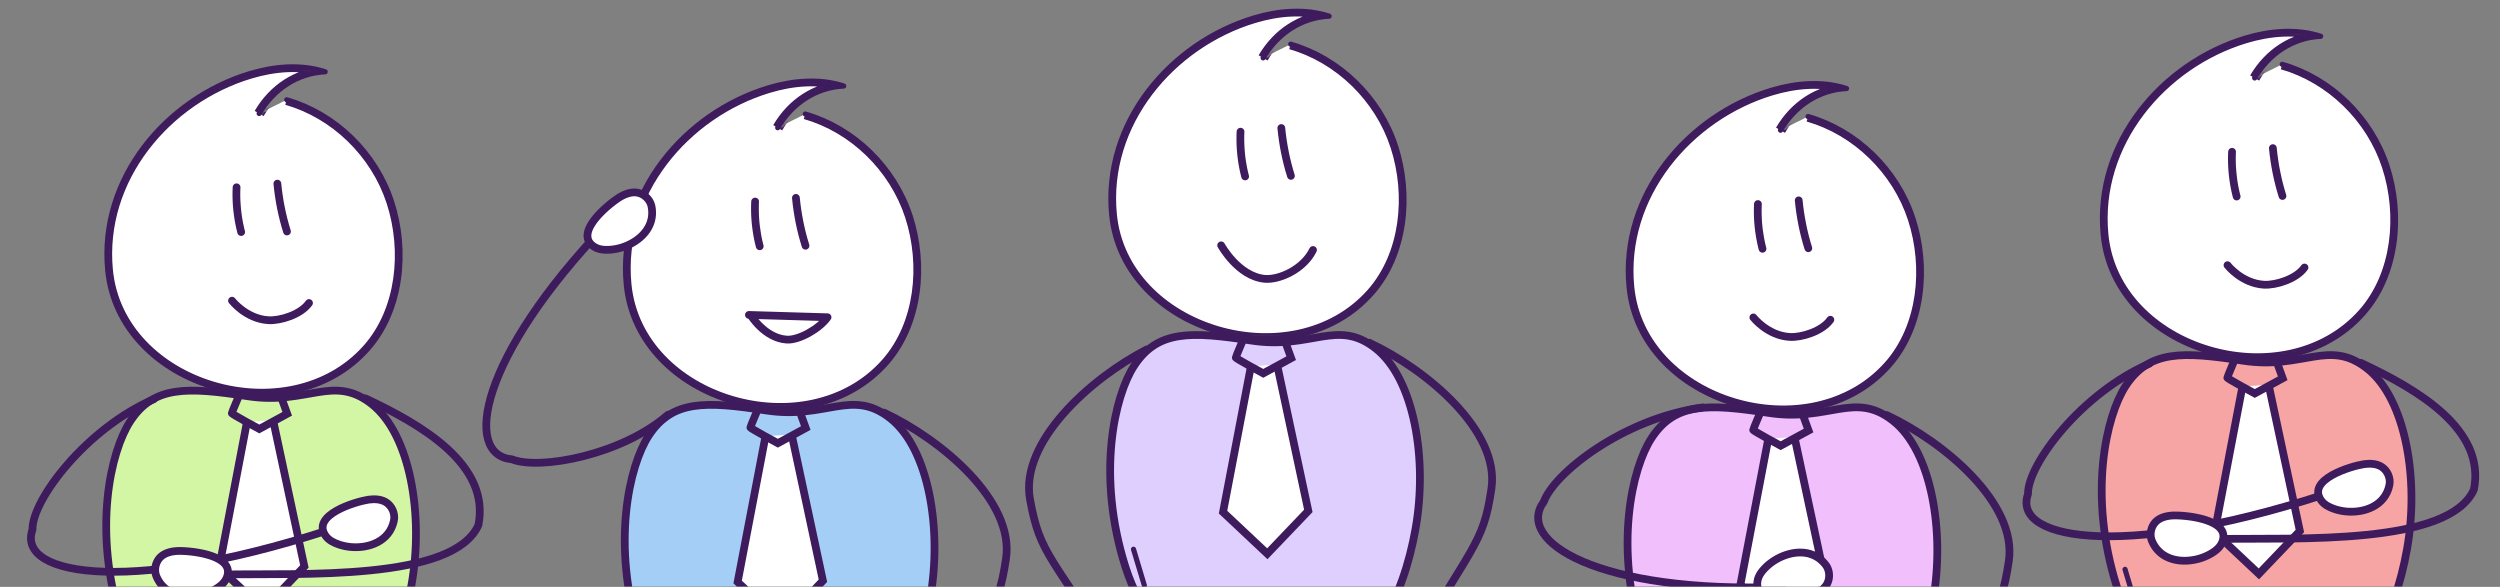 <svg width="967" height="227" fill="none" xmlns="http://www.w3.org/2000/svg"><rect width="100%" height="100%" fill="#808080" stroke="none"/><mask id="a" style="mask-type:alpha" maskUnits="userSpaceOnUse" x="0" y="0" width="967" height="227"><path fill="#D9D9D9" d="M0 0h967v227H0z"/></mask><g mask="url(#a)"><mask id="b" fill="#fff"><path d="M110.901 38.604c18.8 5.383 34.427 20.61 40.561 39.437 6.135 18.855 3.972 41.913-9.239 56.878-30.252 34.217-96.156 15.024-100.544-30.366-3.451-35.606 22.766-66.334 54.952-76.069 9.492-2.864 19.808-3.756 29.147-.723-10.827.52-20.082 6.77-25.538 16.137"/></mask><path d="M110.901 38.604c18.8 5.383 34.427 20.61 40.561 39.437 6.135 18.855 3.972 41.913-9.239 56.878-30.252 34.217-96.156 15.024-100.544-30.366-3.451-35.606 22.766-66.334 54.952-76.069 9.492-2.864 19.808-3.756 29.147-.723-10.827.52-20.082 6.77-25.538 16.137" fill="#fff"/><path d="m151.462 78.041 1.902-.619-1.902.62zm-9.239 56.878 1.499 1.324.001-.001-1.5-1.323zM41.679 104.553l1.991-.193-1.99.193zm54.952-76.069-.578-1.915h-.001l.579 1.915zm29.147-.723.096 1.998.522-3.9-.618 1.902zM110.35 40.526c18.149 5.197 33.278 19.927 39.211 38.135l3.803-1.24c-6.336-19.446-22.461-35.17-41.913-40.74l-1.101 3.845zm39.21 38.134c5.979 18.374 3.786 40.637-8.836 54.935l2.999 2.647c13.799-15.631 15.932-39.485 9.641-58.82l-3.804 1.238zm-8.835 54.934c-14.486 16.384-37.643 20.11-57.902 14.078-20.256-6.031-37.058-21.642-39.153-43.312l-3.981.385c2.293 23.721 20.637 40.402 41.992 46.761 21.353 6.357 46.274 2.571 62.041-15.263l-2.997-2.649zM43.67 104.36C40.33 69.9 65.733 39.919 97.21 30.398l-1.158-3.828c-32.895 9.949-59.926 41.424-56.363 78.176l3.981-.386zM97.21 30.399c9.25-2.791 19.126-3.602 27.951-.736l1.236-3.804c-9.852-3.2-20.609-2.227-30.343.71l1.156 3.83zm28.473-4.635c-11.581.555-21.414 7.244-27.17 17.128l3.457 2.013c5.155-8.852 13.832-14.663 23.905-15.146l-.192-3.995z" fill="#3E1B5C" mask="url(#b)"/><path d="M110.901 38.604c18.8 5.383 34.427 20.61 40.561 39.437 6.135 18.855 3.972 41.913-9.239 56.878-30.252 34.217-96.156 15.024-100.544-30.366-3.451-35.606 22.766-66.334 54.952-76.069 9.492-2.864 19.808-3.756 29.147-.723-10.827.52-20.082 6.77-25.538 16.137" stroke="#3E1B5C" stroke-width="2" stroke-linecap="round" stroke-linejoin="round"/><path d="M95.707 153.247c-23.392-3.59-36.28-4.119-45.349 9.745-7.584 11.594-14.685 42.264-3.361 77.854 11.46 36.021 44.293 50.906 69.613 44.348 25.319-6.559 37.795-32.268 42.577-59.09 4.781-26.822-.49-58.066-15.406-69.809-14.917-11.743-24.682.542-48.074-3.048z" fill="#D2F6A4" stroke="#3E1B5C" stroke-width="3"/><mask id="c" fill="#fff"><path d="M91.504 72.45a58.38 58.38 0 0 0 1.778 17.299L91.504 72.45z"/></mask><path d="M91.504 72.45a58.38 58.38 0 0 0 1.778 17.299L91.504 72.45z" fill="#fff"/><path d="m91.504 72.45 1.99-.204-3.987.11 1.997.095zm1.778 17.299-1.937.497 3.927-.702-1.99.205zm-3.775-17.393a60.378 60.378 0 0 0 1.838 17.89l3.874-.995a56.38 56.38 0 0 1-1.717-16.705l-3.995-.19zm5.765 17.188-1.778-17.298-3.98.41 1.779 17.297 3.979-.409z" fill="#3E1B5C" mask="url(#c)"/><path d="M91.504 72.45a58.38 58.38 0 0 0 1.778 17.299" stroke="#3E1B5C" stroke-width="3" stroke-linecap="round" stroke-linejoin="round"/><mask id="d" fill="#fff"><path d="M107.285 71.026c.602 6.266 1.829 12.492 3.719 18.517l-3.719-18.517z"/></mask><path d="M107.285 71.026c.602 6.266 1.829 12.492 3.719 18.517l-3.719-18.517z" fill="#fff"/><path d="m107.285 71.026 1.961-.393-3.952.585 1.991-.192zm3.719 18.517-1.908.598 3.869-.992-1.961.394zm-5.71-18.325c.614 6.396 1.868 12.76 3.802 18.923l3.817-1.197c-1.847-5.885-3.048-11.975-3.637-18.109l-3.982.383zm7.671 17.93-3.719-18.515-3.922.787 3.719 18.516 3.922-.787z" fill="#3E1B5C" mask="url(#d)"/><path d="M89.74 116.304s5.42 7.01 14.046 7.55c4.648.285 12.622-2.198 15.742-6.651" stroke="#3E1B5C" stroke-width="3" stroke-linecap="round" stroke-linejoin="round"/><path d="m95.528 163.194-10.785 56.415 17.126 16.099 15.864-16.591-12.088-56.566" fill="#fff"/><path d="m95.528 163.194-10.785 56.415 17.126 16.099 15.864-16.591-12.088-56.566" stroke="#3E1B5C" stroke-width="3" stroke-miterlimit="10"/><path d="M107.285 71.026c.602 6.266 1.829 12.492 3.719 18.517M141.339 154.084c22.251 10.431 48.315 25.771 43.712 49.009-9.647 21.785-68.753 18.591-98.461 19.12" stroke="#3E1B5C" stroke-width="3" stroke-linecap="round" stroke-linejoin="round"/><path d="M59.524 154.383c-26.06 11.29-47.165 38.914-46.96 50.479-6.507 18.419 40.21 25.672 121.526-2.162" stroke="#3E1B5C" stroke-width="3" stroke-linecap="round" stroke-linejoin="round"/><path d="M78.79 229.82c-6.836 1.944-15.112.639-18.265-6.841-1.096-2.594-.332-5.838 1.75-7.69 1.712-1.503 4.05-2.032 6.31-2.163 5.08-.215 23.175 1.565 18.957 10.661-.871 1.87-2.618 3.199-4.423 4.223a20.462 20.462 0 0 1-4.33 1.81z" fill="#fff" stroke="#3E1B5C" stroke-width="3" stroke-linecap="round" stroke-linejoin="round"/><path d="M92.657 152.545s-2.953 6.914-2.988 7.269c-.034.381 10.619 6.114 10.619 6.114l10.813-5.869-3.049-8.386" stroke="#3E1B5C" stroke-width="3" stroke-miterlimit="10"/><path d="M135.725 211.588c7.08.613 14.959-2.237 16.636-10.179.585-2.755-.78-5.795-3.177-7.219-1.965-1.151-4.36-1.227-6.604-.928-5.029.752-22.458 5.93-16.593 14.062 1.21 1.671 3.177 2.645 5.144 3.308 1.45.486 3 .808 4.594.956z" fill="#fff" stroke="#3E1B5C" stroke-width="3" stroke-linecap="round" stroke-linejoin="round"/><mask id="e" fill="#fff"><path d="M882.757 24.872c18.801 5.383 34.427 20.61 40.562 39.437 6.134 18.854 3.972 41.913-9.239 56.878-30.253 34.217-96.156 15.024-100.544-30.366-3.452-35.606 22.766-66.335 54.951-76.069 9.492-2.864 19.809-3.756 29.147-.723-10.827.52-20.082 6.77-25.537 16.137"/></mask><path d="M882.757 24.872c18.801 5.383 34.427 20.61 40.562 39.437 6.134 18.854 3.972 41.913-9.239 56.878-30.253 34.217-96.156 15.024-100.544-30.366-3.452-35.606 22.766-66.335 54.951-76.069 9.492-2.864 19.809-3.756 29.147-.723-10.827.52-20.082 6.77-25.537 16.137" fill="#fff"/><path d="m923.319 64.31 1.901-.62-1.901.62zm-9.239 56.877 1.498 1.324.001-.001-1.499-1.323zM813.536 90.821l1.991-.193-1.991.193zm54.951-76.069-.578-1.915h-.001l.579 1.915zm29.147-.723.096 1.998.522-3.9-.618 1.902zm-15.427 12.765c18.149 5.197 33.278 19.927 39.21 38.135l3.803-1.24c-6.336-19.446-22.46-35.17-41.912-40.74l-1.101 3.845zm39.21 38.134c5.978 18.374 3.786 40.637-8.837 54.935l2.999 2.647c13.8-15.631 15.932-39.485 9.641-58.82l-3.803 1.238zm-8.836 54.934c-14.485 16.384-37.642 20.11-57.902 14.078-20.256-6.031-37.058-21.642-39.152-43.312l-3.982.385c2.293 23.721 20.637 40.402 41.993 46.761 21.352 6.357 46.273 2.571 62.04-15.263l-2.997-2.649zm-97.054-29.234c-3.341-34.46 22.062-64.442 53.539-73.962l-1.158-3.828c-32.894 9.948-59.925 41.424-56.363 78.176l3.982-.386zm53.538-73.961c9.25-2.792 19.126-3.602 27.951-.736l1.236-3.804c-9.851-3.2-20.609-2.227-30.343.71l1.156 3.83zm28.473-4.635c-11.581.555-21.414 7.244-27.169 17.128l3.456 2.013c5.155-8.852 13.832-14.663 23.905-15.146l-.192-3.995z" fill="#3E1B5C" mask="url(#e)"/><path d="M882.757 24.872c18.801 5.383 34.427 20.61 40.562 39.437 6.134 18.854 3.972 41.913-9.239 56.878-30.253 34.217-96.156 15.024-100.544-30.366-3.452-35.606 22.766-66.335 54.951-76.069 9.492-2.864 19.809-3.756 29.147-.723-10.827.52-20.082 6.77-25.537 16.137" stroke="#3E1B5C" stroke-width="2" stroke-linecap="round" stroke-linejoin="round"/><path d="M867.563 139.515c-23.392-3.59-36.279-4.119-45.348 9.745-7.585 11.594-14.685 42.263-3.362 77.854 11.46 36.021 44.293 50.906 69.613 44.348 25.319-6.559 37.796-32.268 42.577-59.09 4.781-26.822-.489-58.066-15.406-69.809-14.916-11.743-24.681.542-48.074-3.048z" fill="#F6A4A4" stroke="#3E1B5C" stroke-width="3"/><mask id="f" fill="#fff"><path d="M863.361 58.718a58.36 58.36 0 0 0 1.778 17.299l-1.778-17.298z"/></mask><path d="M863.361 58.718a58.36 58.36 0 0 0 1.778 17.299l-1.778-17.298z" fill="#fff"/><path d="m863.361 58.718 1.989-.204-3.987.11 1.998.094zm1.778 17.299-1.937.497 3.926-.702-1.989.205zm-3.776-17.393a60.385 60.385 0 0 0 1.839 17.89l3.874-.995a56.37 56.37 0 0 1-1.717-16.706l-3.996-.19zm5.765 17.188-1.778-17.298-3.979.409 1.778 17.298 3.979-.409z" fill="#3E1B5C" mask="url(#f)"/><path d="M863.361 58.718a58.36 58.36 0 0 0 1.778 17.299" stroke="#3E1B5C" stroke-width="3" stroke-linecap="round" stroke-linejoin="round"/><mask id="g" fill="#fff"><path d="M879.142 57.294c.601 6.266 1.828 12.492 3.719 18.517l-3.719-18.517z"/></mask><path d="M879.142 57.294c.601 6.266 1.828 12.492 3.719 18.517l-3.719-18.517z" fill="#fff"/><path d="m879.142 57.294 1.96-.393-3.951.585 1.991-.192zm3.719 18.517-1.909.598 3.87-.992-1.961.394zm-5.71-18.325c.614 6.396 1.867 12.76 3.801 18.923l3.817-1.197c-1.847-5.885-3.048-11.975-3.637-18.109l-3.981.383zm7.671 17.93-3.72-18.515-3.921.787 3.719 18.516 3.922-.787z" fill="#3E1B5C" mask="url(#g)"/><path d="M861.596 102.572s5.42 7.01 14.047 7.55c4.647.285 12.621-2.198 15.741-6.651" stroke="#3E1B5C" stroke-width="3" stroke-linecap="round" stroke-linejoin="round"/><path d="m867.384 149.462-10.785 56.414 17.126 16.1 15.864-16.591-12.088-56.566" fill="#fff"/><path d="m867.384 149.462-10.785 56.414 17.126 16.1 15.864-16.591-12.088-56.566" stroke="#3E1B5C" stroke-width="3" stroke-miterlimit="10"/><path d="M879.142 57.294c.601 6.266 1.828 12.492 3.719 18.517M913.196 140.352c22.25 10.431 48.315 25.771 43.711 49.009-9.647 21.785-68.753 18.591-98.461 19.119" stroke="#3E1B5C" stroke-width="3" stroke-linecap="round" stroke-linejoin="round"/><path d="M831.38 140.651c-26.06 11.29-47.164 38.914-46.959 50.479-6.507 18.419 40.209 25.671 121.525-2.162" stroke="#3E1B5C" stroke-width="3" stroke-linecap="round" stroke-linejoin="round"/><path d="M850.646 216.088c-6.836 1.944-15.112.639-18.264-6.841-1.097-2.594-.333-5.838 1.75-7.69 1.712-1.503 4.049-2.032 6.309-2.163 5.08-.215 23.175 1.565 18.957 10.661-.871 1.87-2.617 3.199-4.423 4.223a20.454 20.454 0 0 1-4.329 1.81z" fill="#fff" stroke="#3E1B5C" stroke-width="3" stroke-linecap="round" stroke-linejoin="round"/><path d="M821.964 220.229c1.403 4.658 2.806 9.302 4.197 13.988" stroke="#3E1B5C" stroke-width="2" stroke-linecap="round" stroke-linejoin="round"/><path d="M864.514 138.813s-2.954 6.914-2.988 7.269c-.034.381 10.618 6.114 10.618 6.114l10.814-5.869-3.049-8.386" stroke="#3E1B5C" stroke-width="3" stroke-miterlimit="10"/><path d="M907.581 197.856c7.08.613 14.959-2.237 16.636-10.179.585-2.755-.78-5.795-3.176-7.219-1.966-1.151-4.361-1.227-6.605-.928-5.028.752-22.458 5.93-16.592 14.061 1.21 1.672 3.177 2.646 5.143 3.309 1.45.486 3 .808 4.594.956z" fill="#fff" stroke="#3E1B5C" stroke-width="3" stroke-linecap="round" stroke-linejoin="round"/><mask id="h" fill="#fff"><path d="M311.474 44.114c18.8 5.383 34.427 20.61 40.561 39.437 6.135 18.854 3.972 41.913-9.239 56.878-30.252 34.217-96.155 15.024-100.543-30.366-3.452-35.606 22.765-66.335 54.951-76.069 9.492-2.864 19.809-3.756 29.147-.723-10.827.52-20.082 6.77-25.537 16.137"/></mask><path d="M311.474 44.114c18.8 5.383 34.427 20.61 40.561 39.437 6.135 18.854 3.972 41.913-9.239 56.878-30.252 34.217-96.155 15.024-100.543-30.366-3.452-35.606 22.765-66.335 54.951-76.069 9.492-2.864 19.809-3.756 29.147-.723-10.827.52-20.082 6.77-25.537 16.137" fill="#fff"/><path d="m352.035 83.551 1.902-.619-1.902.62zm-9.239 56.878 1.499 1.324.001-.001-1.5-1.323zm-100.543-30.366 1.99-.193-1.99.193zm54.951-76.069-.578-1.915h-.001l.579 1.915zm29.147-.723.096 1.998.522-3.9-.618 1.902zm-15.428 12.765c18.149 5.197 33.278 19.927 39.211 38.135l3.803-1.24c-6.336-19.446-22.461-35.17-41.913-40.74l-1.101 3.845zm39.211 38.134c5.978 18.374 3.785 40.637-8.837 54.935l2.999 2.647c13.799-15.631 15.932-39.485 9.641-58.82l-3.803 1.238zm-8.836 54.934c-14.485 16.384-37.643 20.11-57.902 14.078-20.256-6.031-37.058-21.642-39.153-43.312l-3.981.385c2.293 23.721 20.637 40.402 41.993 46.761 21.352 6.357 46.273 2.571 62.04-15.263l-2.997-2.649zm-97.055-29.234c-3.34-34.46 22.063-64.442 53.54-73.962l-1.158-3.828c-32.894 9.949-59.926 41.424-56.363 78.176l3.981-.386zm53.539-73.961c9.25-2.792 19.126-3.602 27.951-.736l1.236-3.804c-9.852-3.2-20.609-2.227-30.343.71l1.156 3.83zm28.473-4.635c-11.581.555-21.414 7.244-27.17 17.128l3.457 2.013c5.155-8.852 13.832-14.663 23.905-15.146l-.192-3.995z" fill="#3E1B5C" mask="url(#h)"/><path d="M311.474 44.114c18.8 5.383 34.427 20.61 40.561 39.437 6.135 18.854 3.972 41.913-9.239 56.878-30.252 34.217-96.155 15.024-100.543-30.366-3.452-35.606 22.765-66.335 54.951-76.069 9.492-2.864 19.809-3.756 29.147-.723-10.827.52-20.082 6.77-25.537 16.137" stroke="#3E1B5C" stroke-width="2" stroke-linecap="round" stroke-linejoin="round"/><path d="M296.28 158.757c-23.392-3.59-36.279-4.119-45.349 9.746-7.584 11.593-14.684 42.263-3.361 77.854 11.46 36.02 44.293 50.906 69.613 44.347 25.319-6.558 37.795-32.267 42.577-59.089 4.781-26.822-.49-58.067-15.406-69.81-14.917-11.743-24.681.542-48.074-3.048z" fill="#A4CEF6" stroke="#3E1B5C" stroke-width="3"/><mask id="i" fill="#fff"><path d="M292.079 77.961a58.361 58.361 0 0 0 1.778 17.298l-1.778-17.298z"/></mask><path d="M292.079 77.961a58.361 58.361 0 0 0 1.778 17.298l-1.778-17.298z" fill="#fff"/><path d="m292.079 77.961 1.989-.204-3.987.11 1.998.094zm1.778 17.298-1.938.498 3.927-.702-1.989.204zm-3.776-17.393a60.384 60.384 0 0 0 1.838 17.89l3.875-.994a56.404 56.404 0 0 1-1.718-16.706l-3.995-.19zm5.765 17.189-1.778-17.298-3.979.409 1.778 17.298 3.979-.41z" fill="#3E1B5C" mask="url(#i)"/><path d="M292.079 77.961a58.361 58.361 0 0 0 1.778 17.298" stroke="#3E1B5C" stroke-width="3" stroke-linecap="round" stroke-linejoin="round"/><mask id="j" fill="#fff"><path d="M307.858 76.537c.602 6.265 1.829 12.491 3.72 18.516l-3.72-18.516z"/></mask><path d="M307.858 76.537c.602 6.265 1.829 12.491 3.72 18.516l-3.72-18.516z" fill="#fff"/><path d="m307.858 76.537 1.961-.394-3.951.585 1.99-.191zm3.72 18.516-1.909.599 3.869-.993-1.96.394zm-5.71-18.325c.614 6.396 1.867 12.76 3.801 18.924l3.817-1.198c-1.847-5.885-3.048-11.975-3.637-18.108l-3.981.382zm7.67 17.93-3.719-18.515-3.921.788 3.719 18.516 3.921-.788z" fill="#3E1B5C" mask="url(#j)"/><path d="M290.313 121.814s5.42 9.01 14.047 9.551c4.647.285 12.621-4.199 15.741-8.651l-30.417-.9" stroke="#3E1B5C" stroke-width="3" stroke-linecap="round" stroke-linejoin="round"/><path d="m296.102 168.704-10.785 56.415 17.126 16.099 15.864-16.591-12.088-56.566" fill="#fff"/><path d="m296.102 168.704-10.785 56.415 17.126 16.099 15.864-16.591-12.088-56.566" stroke="#3E1B5C" stroke-width="3" stroke-miterlimit="10"/><path d="M307.858 76.537c.602 6.265 1.829 12.491 3.72 18.516M341.913 159.596c22.25 10.431 50.473 34.133 47.223 56.382-3.251 22.249-7.352 21.21-34.612 68.773M258.407 160.416c-17.928 15.581-49.691 21.553-60.423 17.24-19.033-1.719-12.544-39.536 36.499-90.812" stroke="#3E1B5C" stroke-width="3" stroke-linecap="round" stroke-linejoin="round"/><path d="M240.555 95.715c6.775-2.145 12.962-7.794 11.47-15.774-.514-2.769-2.94-5.055-5.698-5.452-2.257-.31-4.498.536-6.457 1.672-4.357 2.62-18.476 14.077-9.944 19.343 1.758 1.08 3.948 1.227 6.018 1.086a20.438 20.438 0 0 0 4.611-.875z" fill="#fff" stroke="#3E1B5C" stroke-width="3" stroke-linecap="round" stroke-linejoin="round"/><path d="M293.232 158.055s-2.954 6.914-2.988 7.269c-.034.381 10.618 6.114 10.618 6.114l10.813-5.869-3.049-8.387" stroke="#3E1B5C" stroke-width="3" stroke-miterlimit="10"/><mask id="k" fill="#fff"><path d="M699.357 45.078c18.8 5.383 34.427 20.61 40.561 39.437 6.135 18.855 3.972 41.913-9.239 56.878-30.252 34.217-96.156 15.024-100.543-30.366-3.452-35.606 22.765-66.334 54.951-76.069 9.492-2.864 19.809-3.755 29.147-.722-10.827.519-20.082 6.769-25.538 16.136"/></mask><path d="M699.357 45.078c18.8 5.383 34.427 20.61 40.561 39.437 6.135 18.855 3.972 41.913-9.239 56.878-30.252 34.217-96.156 15.024-100.543-30.366-3.452-35.606 22.765-66.334 54.951-76.069 9.492-2.864 19.809-3.755 29.147-.722-10.827.519-20.082 6.769-25.538 16.136" fill="#fff"/><path d="m739.918 84.515 1.902-.618v-.001l-1.902.62zm-9.239 56.878 1.499 1.325.001-.002-1.5-1.323zm-100.543-30.366 1.99-.192v-.001l-1.99.193zm54.951-76.069-.578-1.914h-.001l.579 1.914zm29.147-.722.096 1.997.522-3.9-.618 1.903zM698.806 47c18.149 5.197 33.278 19.927 39.211 38.135l3.803-1.24c-6.336-19.446-22.461-35.17-41.913-40.74L698.806 47zm39.21 38.134c5.979 18.374 3.786 40.637-8.836 54.935l2.999 2.647c13.799-15.631 15.932-39.485 9.641-58.82l-3.804 1.238zm-8.835 54.934c-14.486 16.384-37.643 20.11-57.902 14.078-20.256-6.031-37.058-21.642-39.153-43.311l-3.981.384c2.293 23.721 20.637 40.402 41.992 46.761 21.353 6.357 46.274 2.571 62.041-15.262l-2.997-2.65zm-97.055-29.234c-3.34-34.46 22.063-64.441 53.54-73.961l-1.158-3.83c-32.895 9.95-59.926 41.425-56.363 78.177l3.981-.386zm53.539-73.961c9.25-2.791 19.126-3.602 27.951-.735l1.236-3.805c-9.852-3.2-20.609-2.227-30.343.71l1.156 3.83zm28.473-4.635c-11.581.555-21.414 7.245-27.17 17.128l3.457 2.013c5.155-8.852 13.832-14.663 23.905-15.146l-.192-3.995z" fill="#3E1B5C" mask="url(#k)"/><path d="M699.357 45.078c18.8 5.383 34.427 20.61 40.561 39.437 6.135 18.855 3.972 41.913-9.239 56.878-30.252 34.217-96.156 15.024-100.543-30.366-3.452-35.606 22.765-66.334 54.951-76.069 9.492-2.864 19.809-3.755 29.147-.722-10.827.519-20.082 6.769-25.538 16.136" stroke="#3E1B5C" stroke-width="2" stroke-linecap="round" stroke-linejoin="round"/><path d="M684.163 159.721c-23.392-3.589-36.279-4.118-45.349 9.746-7.584 11.594-14.685 42.263-3.361 77.854 11.46 36.02 44.293 50.906 69.613 44.347 25.319-6.558 37.795-32.267 42.577-59.089 4.781-26.822-.49-58.066-15.406-69.81-14.917-11.743-24.682.542-48.074-3.048z" fill="#F0BFFC" stroke="#3E1B5C" stroke-width="3"/><mask id="l" fill="#fff"><path d="M679.96 78.925a58.394 58.394 0 0 0 1.778 17.298l-1.778-17.298z"/></mask><path d="M679.96 78.925a58.394 58.394 0 0 0 1.778 17.298l-1.778-17.298z" fill="#fff"/><path d="m679.96 78.925 1.99-.204-3.987.11 1.997.094zm1.778 17.298-1.937.498 3.927-.702-1.99.204zm-3.775-17.393a60.384 60.384 0 0 0 1.838 17.89l3.875-.994a56.37 56.37 0 0 1-1.718-16.706l-3.995-.19zm5.765 17.189L681.95 78.72l-3.979.409 1.778 17.298 3.979-.41z" fill="#3E1B5C" mask="url(#l)"/><path d="M679.96 78.925a58.394 58.394 0 0 0 1.778 17.298" stroke="#3E1B5C" stroke-width="3" stroke-linecap="round" stroke-linejoin="round"/><mask id="m" fill="#fff"><path d="M695.74 77.5c.602 6.266 1.829 12.492 3.719 18.517L695.74 77.5z"/></mask><path d="M695.74 77.5c.602 6.266 1.829 12.492 3.719 18.517L695.74 77.5z" fill="#fff"/><path d="m695.74 77.5 1.961-.393-3.952.585 1.991-.191zm3.719 18.517-1.908.599 3.869-.993-1.961.394zm-5.71-18.325c.615 6.396 1.868 12.76 3.802 18.924l3.817-1.198c-1.847-5.885-3.048-11.975-3.637-18.109l-3.982.383zm7.671 17.93-3.719-18.515-3.922.787 3.72 18.516 3.921-.787z" fill="#3E1B5C" mask="url(#m)"/><path d="M678.195 122.778s5.421 7.01 14.047 7.55c4.648.285 12.622-2.198 15.742-6.651" stroke="#3E1B5C" stroke-width="3" stroke-linecap="round" stroke-linejoin="round"/><path d="m683.984 169.668-10.785 56.415 17.126 16.099 15.864-16.591-12.088-56.566" fill="#fff"/><path d="m683.984 169.668-10.785 56.415 17.126 16.099 15.864-16.591-12.088-56.566" stroke="#3E1B5C" stroke-width="3" stroke-miterlimit="10"/><path d="M695.74 77.5c.602 6.266 1.829 12.492 3.719 18.517M729.795 160.558c22.25 10.431 50.473 34.133 47.223 56.382-3.251 22.249-7.352 21.21-34.612 68.773M658.567 157.589c-30.965 4.312-57.508 25.559-61.402 36.45-11.342 15.381 21.257 35.617 92.161 32.945" stroke="#3E1B5C" stroke-width="3" stroke-linecap="round" stroke-linejoin="round"/><path d="M686.718 216.556c6.1-3.646 14.432-4.526 19.412 1.884 1.73 2.222 1.831 5.553.298 7.881-1.264 1.894-3.385 3.01-5.535 3.722-4.851 1.521-22.79 4.482-21.069-5.395.357-2.032 1.701-3.768 3.18-5.223a20.42 20.42 0 0 1 3.714-2.869z" fill="#fff" stroke="#3E1B5C" stroke-width="3" stroke-linecap="round" stroke-linejoin="round"/><path d="M681.114 159.019s-2.954 6.914-2.989 7.269c-.034.381 10.619 6.114 10.619 6.114l10.813-5.869-3.049-8.387" stroke="#3E1B5C" stroke-width="3" stroke-miterlimit="10"/><mask id="n" fill="#fff"><path d="M499.232 17.094c18.8 5.383 34.427 20.61 40.561 39.437 6.135 18.855 3.972 41.913-9.239 56.878-30.252 34.218-96.156 15.024-100.543-30.366-3.452-35.606 22.765-66.334 54.951-76.069 9.492-2.864 19.809-3.755 29.147-.722-10.827.519-20.082 6.769-25.538 16.136"/></mask><path d="M499.232 17.094c18.8 5.383 34.427 20.61 40.561 39.437 6.135 18.855 3.972 41.913-9.239 56.878-30.252 34.218-96.156 15.024-100.543-30.366-3.452-35.606 22.765-66.334 54.951-76.069 9.492-2.864 19.809-3.755 29.147-.722-10.827.519-20.082 6.769-25.538 16.136" fill="#fff"/><path d="m539.793 56.531 1.902-.618v-.001l-1.902.62zm-9.239 56.878 1.499 1.325.001-.001-1.5-1.324zM430.011 83.043l1.99-.192-1.99.192zm54.951-76.069-.578-1.914h-.001l.579 1.914zm29.147-.722.096 1.997.522-3.9-.618 1.903zm-15.428 12.765c18.149 5.196 33.278 19.926 39.211 38.134l3.803-1.24c-6.336-19.446-22.461-35.17-41.913-40.74l-1.101 3.846zm39.21 38.133c5.979 18.374 3.786 40.637-8.836 54.935l2.999 2.648c13.799-15.632 15.932-39.486 9.641-58.82l-3.804 1.237zm-8.835 54.934c-14.486 16.384-37.643 20.11-57.902 14.078-20.256-6.031-37.058-21.642-39.153-43.311l-3.981.385c2.293 23.72 20.637 40.401 41.992 46.76 21.353 6.357 46.274 2.571 62.041-15.262l-2.997-2.65zM432.001 82.85c-3.34-34.46 22.063-64.441 53.54-73.961l-1.158-3.83c-32.895 9.95-59.926 41.425-56.363 78.177l3.981-.386zM485.54 8.89c9.25-2.791 19.126-3.602 27.951-.735l1.236-3.805c-9.852-3.2-20.609-2.227-30.343.71l1.156 3.83zm28.473-4.635c-11.581.555-21.414 7.245-27.17 17.128l3.457 2.013c5.155-8.852 13.832-14.663 23.905-15.146l-.192-3.995z" fill="#3E1B5C" mask="url(#n)"/><path d="M499.232 17.094c18.8 5.383 34.427 20.61 40.561 39.437 6.135 18.855 3.972 41.913-9.239 56.878-30.252 34.218-96.156 15.024-100.543-30.366-3.452-35.606 22.765-66.334 54.951-76.069 9.492-2.864 19.809-3.755 29.147-.722-10.827.519-20.082 6.769-25.538 16.136" stroke="#3E1B5C" stroke-width="2" stroke-linecap="round" stroke-linejoin="round"/><path d="M484.038 131.737c-23.392-3.59-36.279-4.119-45.349 9.746-7.584 11.593-14.685 42.263-3.361 77.853 11.46 36.021 44.293 50.906 69.613 44.348 25.319-6.559 37.795-32.268 42.577-59.09 4.781-26.821-.49-58.066-15.406-69.809-14.917-11.743-24.682.542-48.074-3.048z" fill="#DECFFF" stroke="#3E1B5C" stroke-width="3"/><mask id="o" fill="#fff"><path d="M479.834 50.94a58.394 58.394 0 0 0 1.778 17.298l-1.778-17.298z"/></mask><path d="M479.834 50.94a58.394 58.394 0 0 0 1.778 17.298l-1.778-17.298z" fill="#fff"/><path d="m479.834 50.94 1.99-.205-3.987.11 1.997.095zm1.778 17.298-1.937.498 3.927-.703-1.99.205zm-3.775-17.393a60.384 60.384 0 0 0 1.838 17.89l3.875-.995a56.371 56.371 0 0 1-1.718-16.705l-3.995-.19zm5.765 17.188-1.778-17.298-3.979.41 1.778 17.297 3.979-.409z" fill="#3E1B5C" mask="url(#o)"/><path d="M479.834 50.94a58.394 58.394 0 0 0 1.778 17.298" stroke="#3E1B5C" stroke-width="3" stroke-linecap="round" stroke-linejoin="round"/><mask id="p" fill="#fff"><path d="M495.614 49.516c.602 6.265 1.829 12.491 3.719 18.516l-3.719-18.516z"/></mask><path d="M495.614 49.516c.602 6.265 1.829 12.491 3.719 18.516l-3.719-18.516z" fill="#fff"/><path d="m495.614 49.516 1.961-.394-3.952.585 1.991-.191zm3.719 18.516-1.908.599 3.869-.993-1.961.394zm-5.71-18.325c.615 6.396 1.868 12.76 3.802 18.924l3.817-1.198c-1.847-5.885-3.048-11.975-3.637-18.109l-3.982.383zm7.671 17.93-3.719-18.515-3.922.788 3.72 18.516 3.921-.788z" fill="#3E1B5C" mask="url(#p)"/><path d="M472.342 94.895s6.527 11.959 16.82 12.955c5.545.526 15.032-3.621 18.713-11.158" stroke="#3E1B5C" stroke-width="3" stroke-linecap="round" stroke-linejoin="round"/><path d="m483.857 141.683-10.785 56.415 17.126 16.099 15.864-16.591-12.088-56.566" fill="#fff"/><path d="m483.857 141.683-10.785 56.415 17.126 16.099 15.864-16.591-12.088-56.566" stroke="#3E1B5C" stroke-width="3" stroke-miterlimit="10"/><path d="M495.614 49.516c.602 6.265 1.829 12.491 3.719 18.516M529.671 132.574c22.25 10.431 50.473 34.133 47.223 56.382-3.251 22.249-7.352 21.21-34.612 68.773M443.597 135.149c-21.865 11.215-49.227 35.907-45.187 58.026 4.04 22.12 8.101 20.935 37.036 67.498" stroke="#3E1B5C" stroke-width="3" stroke-linecap="round" stroke-linejoin="round"/><path d="M438.439 212.451c1.404 4.658 2.807 9.302 4.197 13.988" stroke="#3E1B5C" stroke-width="2" stroke-linecap="round" stroke-linejoin="round"/><path d="M480.99 131.035s-2.954 6.914-2.989 7.268c-.034.382 10.619 6.114 10.619 6.114l10.813-5.869-3.049-8.386" stroke="#3E1B5C" stroke-width="3" stroke-miterlimit="10"/><path d="M559.054 245.557c-.458 7.091-4.46 14.452-12.564 14.917-2.812.164-5.612-1.642-6.66-4.225-.842-2.116-.558-4.495.075-6.67 1.5-4.858 9.238-21.311 16.396-14.29 1.47 1.447 2.137 3.538 2.497 5.582.263 1.507.348 3.087.256 4.686z" fill="#fff" stroke="#3E1B5C" stroke-width="3" stroke-linecap="round" stroke-linejoin="round"/></g></svg>